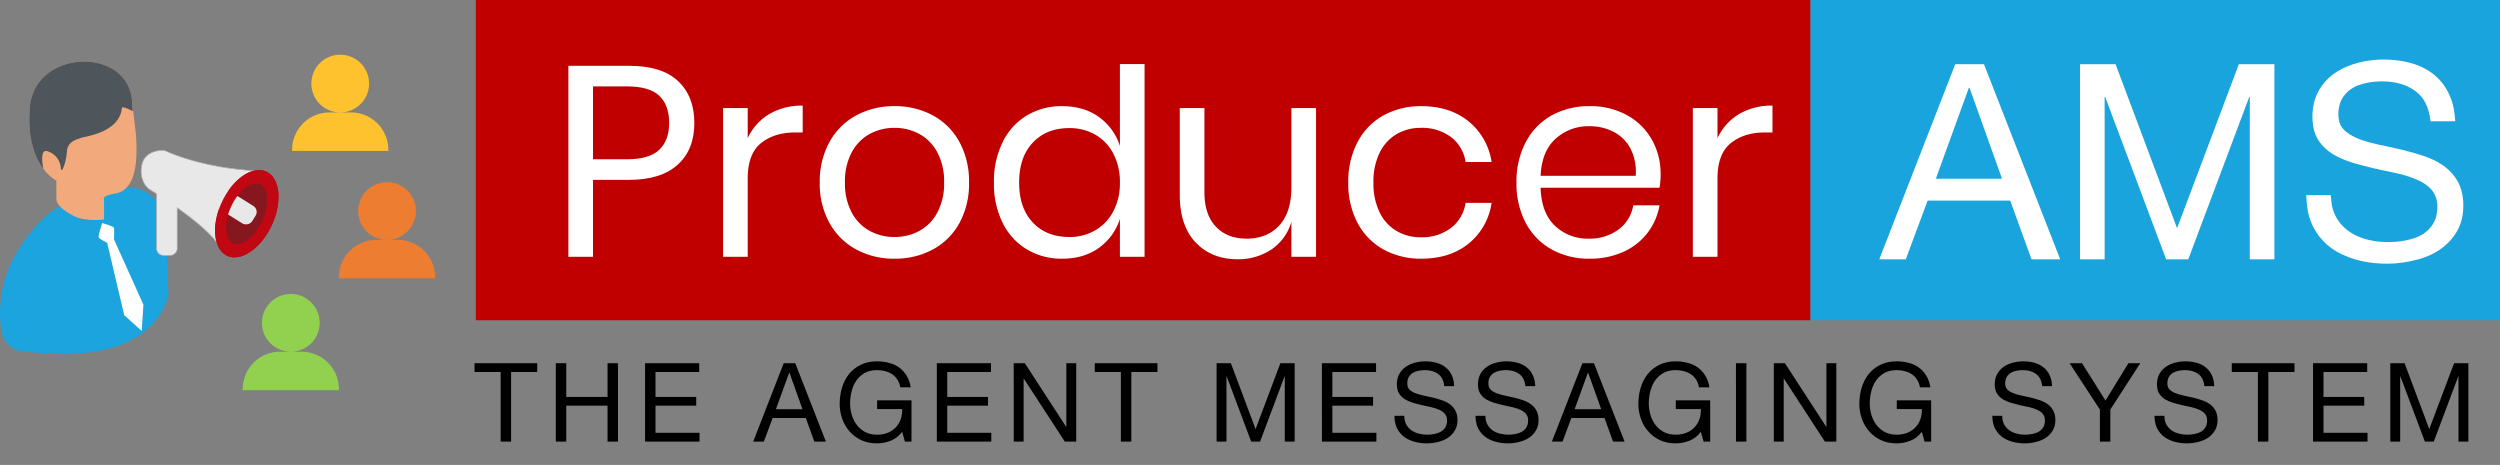 <?xml version="1.0" encoding="UTF-8" standalone="no"?>
<svg
   id="Group_2863"
   data-name="Group 2863"
   width="1069.97"
   height="199"
   viewBox="0 0 1069.97 199"
   version="1.1"
   sodipodi:docname="AMS LOGO.svg"
   inkscape:version="1.1.2 (b8e25be8, 2022-02-05)"
   xmlns:inkscape="http://www.inkscape.org/namespaces/inkscape"
   xmlns:sodipodi="http://sodipodi.sourceforge.net/DTD/sodipodi-0.dtd"
   xmlns="http://www.w3.org/2000/svg"
   xmlns:svg="http://www.w3.org/2000/svg">
  <rect x="0" y="0" width="1069.97" height="199" fill="#808080" stroke="none"/>
  <defs
     id="defs414" />
  <sodipodi:namedview
     id="namedview412"
     pagecolor="#ffffff"
     bordercolor="#666666"
     borderopacity="1.0"
     inkscape:pageshadow="2"
     inkscape:pageopacity="0.0"
     inkscape:pagecheckerboard="0"
     showgrid="false"
     inkscape:zoom="0.8448433"
     inkscape:cx="618.45788"
     inkscape:cy="-17.754772"
     inkscape:window-width="1440"
     inkscape:window-height="786"
     inkscape:window-x="0"
     inkscape:window-y="25"
     inkscape:window-maximized="0"
     inkscape:current-layer="Group_2863" />
  <g
     id="Group_273"
     data-name="Group 273"
     transform="translate(-3471.029 -2262.965)">
    <g
       id="Group_272"
       data-name="Group 272"
       transform="translate(3195.615 2717.388)">
      <rect
         id="Rectangle_174"
         data-name="Rectangle 174"
         width="295.184"
         height="137.069"
         transform="translate(1050.2 -454.422)"
         fill="#19a4dd" />
      <rect
         id="Rectangle_175"
         data-name="Rectangle 175"
         width="571.122"
         height="137.069"
         transform="scale(1,-1)"
         fill="#c00000"
         x="479.078"
         y="317.353" />
      <g
         id="Group_252"
         data-name="Group 252"
         transform="translate(518.672 -430.316)">
        <path
           id="Path_263"
           data-name="Path 263"
           d="M498.178-380.9v32.927H487.627V-429.71H513.6q14.026,0,20.985,6.55t6.957,17.913q0,11.478-7.188,17.913T513.6-380.9Zm28.347-12.869q4.231-4.057,4.232-11.478,0-7.652-4.232-11.651t-13.854-4H498.178v31.188h14.493Q522.292-389.711,526.525-393.769Z"
           transform="translate(-487.627 433.768)"
           fill="#fff" />
        <path
           id="Path_264"
           data-name="Path 264"
           d="M565.424-411.1a27.22,27.22,0,0,1,14.375-3.651v11.478h-3.245q-8.927,0-14.609,4.58t-5.68,15.129v33.508h-10.55v-63.652h10.55v12.869A23.407,23.407,0,0,1,565.424-411.1Z"
           transform="translate(-479.512 435.858)"
           fill="#fff" />
        <path
           id="Path_265"
           data-name="Path 265"
           d="M630.435-410.611A28.241,28.241,0,0,1,641.8-399.249a35.308,35.308,0,0,1,4.116,17.391,34.969,34.969,0,0,1-4.116,17.334,28.314,28.314,0,0,1-11.363,11.3,33.769,33.769,0,0,1-16.406,3.942,33.757,33.757,0,0,1-16.405-3.942,28.682,28.682,0,0,1-11.421-11.3,34.568,34.568,0,0,1-4.174-17.334,34.9,34.9,0,0,1,4.174-17.391,28.6,28.6,0,0,1,11.421-11.362,33.773,33.773,0,0,1,16.405-3.942A33.785,33.785,0,0,1,630.435-410.611Zm-26.9,7.883a19.189,19.189,0,0,0-7.768,7.826,26.375,26.375,0,0,0-2.956,13.043,26.105,26.105,0,0,0,2.956,12.928,19.161,19.161,0,0,0,7.768,7.826,22.047,22.047,0,0,0,10.492,2.551,22.046,22.046,0,0,0,10.492-2.551,19.169,19.169,0,0,0,7.769-7.826,26.114,26.114,0,0,0,2.956-12.928A26.383,26.383,0,0,0,632.29-394.9a19.2,19.2,0,0,0-7.769-7.826,22.081,22.081,0,0,0-10.492-2.55A22.082,22.082,0,0,0,603.536-402.727Z"
           transform="translate(-474.438 435.886)"
           fill="#fff" />
        <path
           id="Path_266"
           data-name="Path 266"
           d="M692.366-407.3a24.177,24.177,0,0,1,8.984,12.406v-38.376H711.9v85.8H701.35v-16.232a24.153,24.153,0,0,1-8.984,12.4q-6.435,4.64-15.711,4.639a28.848,28.848,0,0,1-15.072-3.942,27.232,27.232,0,0,1-10.375-11.3,37.564,37.564,0,0,1-3.769-17.334,37.934,37.934,0,0,1,3.769-17.391A27.175,27.175,0,0,1,661.583-408a28.858,28.858,0,0,1,15.072-3.943Q685.931-411.938,692.366-407.3Zm-28.29,10.956q-5.857,6.2-5.855,17.1t5.855,17.1q5.854,6.2,15.595,6.2a21.646,21.646,0,0,0,11.187-2.9,20.157,20.157,0,0,0,7.71-8.174,25.826,25.826,0,0,0,2.782-12.231,26.182,26.182,0,0,0-2.782-12.29,19.717,19.717,0,0,0-7.71-8.174,22.014,22.014,0,0,0-11.187-2.84Q669.932-402.547,664.076-396.345Z"
           transform="translate(-465.3 433.271)"
           fill="#fff" />
        <path
           id="Path_267"
           data-name="Path 267"
           d="M775.542-413.841v63.651h-10.55v-14.956a21.411,21.411,0,0,1-8.637,11.884,25.5,25.5,0,0,1-14.434,4.116q-11.016,0-17.855-7.131t-6.841-20.463v-37.1h10.549v36.057q0,9.509,4.871,14.667t13.218,5.159q8.693,0,13.912-5.624t5.218-16.4v-33.855Z"
           transform="translate(-455.55 435.986)"
           fill="#fff" />
        <path
           id="Path_268"
           data-name="Path 268"
           d="M831.975-408.06a27.5,27.5,0,0,1,9.855,17.391H830.7a16.283,16.283,0,0,0-6.319-10.725,20.7,20.7,0,0,0-12.811-3.884,20.526,20.526,0,0,0-10.146,2.55,18.56,18.56,0,0,0-7.362,7.826,27.721,27.721,0,0,0-2.782,13.043,27.707,27.707,0,0,0,2.782,13.044,18.527,18.527,0,0,0,7.362,7.825,20.488,20.488,0,0,0,10.146,2.552,20.485,20.485,0,0,0,12.811-3.942,16.493,16.493,0,0,0,6.319-10.783h11.131a27.338,27.338,0,0,1-9.855,17.449q-8,6.435-20.172,6.434a32.764,32.764,0,0,1-16.232-3.942,27.84,27.84,0,0,1-11.072-11.3,35.765,35.765,0,0,1-4-17.334,36.113,36.113,0,0,1,4-17.391,27.774,27.774,0,0,1,11.072-11.362,32.779,32.779,0,0,1,16.232-3.942Q823.975-414.553,831.975-408.06Z"
           transform="translate(-446.711 435.886)"
           fill="#fff" />
        <path
           id="Path_269"
           data-name="Path 269"
           d="M904.886-379.655h-50.9q.347,10.9,6.2,16.348a20.23,20.23,0,0,0,14.318,5.449,20.688,20.688,0,0,0,12.813-3.884,16.063,16.063,0,0,0,6.318-10.376h11.245a26.74,26.74,0,0,1-5.159,11.826,26.788,26.788,0,0,1-10.376,8.116,34.365,34.365,0,0,1-14.376,2.9,32.761,32.761,0,0,1-16.232-3.942,27.842,27.842,0,0,1-11.073-11.3,35.766,35.766,0,0,1-4-17.334,36.114,36.114,0,0,1,4-17.391,27.776,27.776,0,0,1,11.073-11.362,32.776,32.776,0,0,1,16.232-3.942,32.047,32.047,0,0,1,16.172,3.942A27.153,27.153,0,0,1,901.7-400.06a29.7,29.7,0,0,1,3.652,14.609A31.51,31.51,0,0,1,904.886-379.655Zm-12.52-16.927a16.975,16.975,0,0,0-7.306-7.072,22.241,22.241,0,0,0-10.085-2.32,20.883,20.883,0,0,0-14.61,5.391q-5.914,5.392-6.375,15.826h40.694A21.666,21.666,0,0,0,892.365-396.582Z"
           transform="translate(-437.885 435.886)"
           fill="#fff" />
        <path
           id="Path_270"
           data-name="Path 270"
           d="M929.6-411.1a27.224,27.224,0,0,1,14.376-3.651v11.478h-3.247q-8.929,0-14.607,4.58t-5.682,15.129v33.508h-10.55v-63.652h10.55v12.869A23.4,23.4,0,0,1,929.6-411.1Z"
           transform="translate(-428.633 435.858)"
           fill="#fff" />
      </g>
      <rect
         id="Rectangle_176"
         data-name="Rectangle 176"
         width="44.167"
         height="12.184"
         transform="translate(745.6 -439.193)"
         fill="#c00000" />
    </g>
  </g>
  <path
     id="AMS"
     style="stroke-width:1.1;stroke-miterlimit:4;stroke-dasharray:none;fill:#ffffff"
     d="m 1018.637,25.494 c -6.354,0.27 -12.808,1.713 -18.272,5.07 -5.111,3.11 -9.021,8.289 -10.186,14.199 -0.718,3.72 -0.682,7.626 0.283,11.299 1.326,4.709 5.02,8.416 9.272,10.647 5.003,2.692 10.597,3.925 16.062,5.301 5.731,1.387 11.65,2.134 17.171,4.288 3.276,1.307 6.622,3.041 8.583,6.099 2.006,3.139 1.9,7.142 1.018,10.634 -1.28,4.388 -5.146,7.643 -9.433,8.942 -4.8,1.563 -9.947,1.913 -14.955,1.448 -5.651,-0.57 -11.472,-2.463 -15.489,-6.652 -2.611,-2.647 -4.353,-6.127 -4.811,-9.824 -0.157,-1.141 -0.216,-2.293 -0.328,-3.439 -3.504,0 -7.008,0 -10.512,0 0.154,3.806 0.546,7.659 1.933,11.238 2.355,6.23 7.319,11.366 13.365,14.118 7.008,3.352 14.947,4.341 22.643,3.888 4.434,-0.367 8.856,-1.215 13.043,-2.735 5.035,-1.845 9.614,-5.109 12.629,-9.584 2.287,-3.282 3.494,-7.246 3.583,-11.234 0.249,-4.6 -0.675,-9.397 -3.392,-13.197 -3.186,-4.673 -8.367,-7.518 -13.622,-9.27 -6.462,-2.2 -13.161,-3.561 -19.828,-4.969 -4.061,-0.948 -8.191,-2.041 -11.768,-4.256 -2.026,-1.277 -3.898,-3.085 -4.449,-5.5 -0.645,-2.582 -0.444,-5.356 0.356,-7.879 1.292,-3.847 4.697,-6.674 8.498,-7.876 4.297,-1.396 8.916,-1.671 13.391,-1.187 5.059,0.612 10.22,2.751 13.356,6.92 2.173,2.86 3.001,6.447 3.515,9.933 3.512,10e-7 7.024,0 10.535,0 -0.245,-3.307 -0.655,-6.642 -1.872,-9.752 -1.733,-4.741 -4.962,-8.94 -9.226,-11.67 -5.115,-3.389 -11.307,-4.661 -17.352,-4.959 -1.247,-0.061 -2.495,-0.065 -3.743,-0.039 z M 836.328,28.736 C 825.651,56.157 814.977,83.579 804.299,111 c 3.783,0 7.565,0 11.348,0 3.12,-8.385 6.241,-16.769 9.361,-25.154 11.778,0 23.556,0 35.334,0 3.042,8.385 6.083,16.77 9.125,25.154 4.095,0 8.19,0 12.285,0 -10.882,-27.845 -21.761,-55.692 -32.645,-83.537 -4.094,0 -8.189,0 -12.283,0 -0.165,0.424 -0.331,0.849 -0.496,1.273 z m 53.898,0.727 c 0,27.179 0,54.358 0,81.537 3.51,0 7.021,0 10.531,0 0,-23.166 0,-46.332 0,-69.498 0.55,0.087 0.489,1.056 0.793,1.498 8.511,22.667 17.02,45.334 25.533,68 3.158,0 6.315,0 9.473,0 8.701,-23.165 17.397,-46.332 26.096,-69.498 0.521,0.09 0.094,1.128 0.232,1.6 0,22.633 0,45.265 0,67.898 3.51,0 7.02,0 10.529,0 0,-27.846 0,-55.691 0,-83.537 -5.07,0 -10.141,0 -15.211,0 -8.811,23.401 -17.628,46.799 -26.441,70.199 -8.775,-23.4 -17.549,-46.799 -26.324,-70.199 -5.07,0 -10.141,0 -15.211,0 0,0.667 0,1.333 0,2 z m -47.475,8.07 c 0.454,0.199 0.428,1.061 0.7,1.511 4.459,12.48 8.918,24.96 13.378,37.441 -9.438,0 -18.876,0 -28.314,0 4.719,-12.986 9.438,-25.971 14.156,-38.957 z" />
  <g
     id="Group_2860"
     data-name="Group 2860">
    <g
       id="Group_2848"
       data-name="Group 2848"
       transform="translate(103.871 125.815)">
      <path
         id="Union_2"
         data-name="Union 2"
         d="M0,41.182V40.71a16,16,0,0,1,16-16h9.183a16,16,0,0,1,16,16v.472ZM8.237,12.354A12.355,12.355,0,1,1,20.592,24.71,12.355,12.355,0,0,1,8.237,12.354Z"
         transform="translate(0 0)"
         fill="#92d050" />
    </g>
    <g
       id="Group_2849"
       data-name="Group 2849"
       transform="translate(145.056 77.952)">
      <path
         id="Union_2-2"
         data-name="Union 2"
         d="M0,41.182V40.71a16,16,0,0,1,16-16h9.183a16,16,0,0,1,16,16v.472ZM8.237,12.354A12.355,12.355,0,1,1,20.592,24.71,12.355,12.355,0,0,1,8.237,12.354Z"
         transform="translate(0 0)"
         fill="#ed7d31" />
    </g>
    <g
       id="Group_2850"
       data-name="Group 2850"
       transform="translate(125.02 23.41)">
      <path
         id="Union_2-3"
         data-name="Union 2"
         d="M0,41.182V40.71a16,16,0,0,1,16-16h9.183a16,16,0,0,1,16,16v.472ZM8.237,12.354A12.355,12.355,0,1,1,20.592,24.71,12.355,12.355,0,0,1,8.237,12.354Z"
         transform="translate(0 0)"
         fill="#fdc22d" />
    </g>
    <g
       id="Group_2851"
       data-name="Group 2851"
       transform="translate(0 26.345)">
      <path
         id="Path_2177"
         data-name="Path 2177"
         d="M1213.121,2567.134c-7.087,5.734-17.21,18.2-20.136,31.568s0,21.565,0,21.565,2.309,5.958,8.537,6.3,50.612,7.842,61.676-21.915c1.006-2.7.374-5.381.361-7.493a192.963,192.963,0,0,0-1.415-20.611c-.986-6.668-.814-13.064-6.13-16.95-3.417-2.5-7.467-3.707-10.861-3.137S1220.209,2561.4,1213.121,2567.134Z"
         transform="translate(-1191.685 -2502.52)"
         fill="#1ba4dd" />
      <path
         id="Path_2178"
         data-name="Path 2178"
         d="M1223.471,2567.583s-1.622,5.121-1.556,5.957,3.678,2.428,3.678,2.428l7.318,31.038,7.48,6.746.749-11.228-12.583-27.906s.133-4.162,0-4.931S1223.471,2567.583,1223.471,2567.583Z"
         transform="translate(-1179.748 -2498.461)"
         fill="#fff" />
      <path
         id="Path_2179"
         data-name="Path 2179"
         d="M1232.126,2575.126v8.563s-7.734,1.048-12.836-1.476-7.456-5.151-7.543-7.086,0-8.1,0-8.1-13.4-6.225-11.407-31.258,41.7-26.348,43.767-3.083c.7,7.865,2.227,15.627,1.883,21.85.052,12.922-4.506,17.283-8.8,17.956C1230.7,2573.506,1232.126,2575.126,1232.126,2575.126Z"
         transform="translate(-1187.598 -2516.077)"
         fill="#f2aa7d" />
      <path
         id="Intersection_1"
         data-name="Intersection 1"
         d="M13.479,45.617a8.074,8.074,0,0,0-5.456-7.159c-3.93-1.624-2.055,7.159-2.055,7.159s-.03.042-.089.118C2.52,41.2-.872,33.172.2,19.69c2-25.034,41.7-26.345,43.768-3.082q.211,2.375.358,4.641c-2.888-1.459-4.476-1.977-4.7-1.382-.976,10.617-15.918,12.172-17.3,12.754s-5.905,1.229-6.214,5.837c-.25,3.716-1.6,7.96-2.284,7.959C13.667,46.417,13.542,46.172,13.479,45.617Z"
         transform="translate(12.538 0)"
         fill="#4f565b" />
    </g>
    <g
       id="Group_2852"
       data-name="Group 2852"
       transform="translate(60.418 64.358)">
      <path
         id="Union_1"
         data-name="Union 1"
         d="M9.582,44.933a3,3,0,0,1-3-3V18.568C4.512,17.237,3.21,16.448,3.21,16.448S-1.38,12.911.417,5.707C1.946-.006,8.852-.2,10.019.077,28.643,8.4,50.574,8.814,50.574,8.814S38.942,49.952,33.045,40.459c-3.023-4.865-10.784-11.051-17.634-15.926v17.4a3,3,0,0,1-3,3Z"
         transform="translate(0 0)"
         fill="#e8e8e8"
         stroke="#b1b1b1"
         stroke-width="0.3" />
      <ellipse
         id="Ellipse_12"
         data-name="Ellipse 12"
         cx="11.772"
         cy="19.866"
         rx="11.772"
         ry="19.866"
         transform="translate(42.927 4.132) rotate(25)"
         fill="#c00712" />
      <ellipse
         id="Ellipse_13"
         data-name="Ellipse 13"
         cx="7.358"
         cy="13.98"
         rx="7.358"
         ry="13.98"
         transform="translate(44.44 11.331) rotate(25)"
         fill="#86171e" />
      <rect
         id="Rectangle_1684"
         data-name="Rectangle 1684"
         width="8.829"
         height="18.803"
         rx="3"
         transform="matrix(0.53, -0.848, 0.848, 0.53, 29.95, 22.911)"
         fill="#e8e8e8" />
      <path
         id="Exclusion_1"
         data-name="Exclusion 1"
         d="M8.326,37.368a7.4,7.4,0,0,1-3.151-.68c-5.883-2.743-6.9-13.052-2.274-22.98C6.664,5.637,13.208,0,18.814,0a7.4,7.4,0,0,1,3.152.68c2.85,1.328,4.656,4.45,5.085,8.791A27.975,27.975,0,0,1,24.241,23.66C20.475,31.731,13.931,37.368,8.326,37.368ZM17.712,5.635c-3.636,0-8.081,4.087-10.811,9.94-3.257,6.985-2.915,14.064.762,15.779a4.141,4.141,0,0,0,1.764.379c3.636,0,8.082-4.087,10.813-9.939a21.684,21.684,0,0,0,2.224-9.87c-.144-2.98-1.2-5.079-2.986-5.909A4.14,4.14,0,0,0,17.712,5.635Z"
         transform="translate(31.63 8.426)"
         fill="#c00712" />
    </g>
  </g>
  <path
     id="THE_AGENT_MESSAGING_SYSTEM"
     sodipodi:type="inkscape:offset"
     inkscape:radius="0"
     inkscape:original="M 172.34766 -34.357422 C 169.68432 -34.357422 167.35104 -33.856182 165.3457 -32.853516 C 163.3717 -31.882182 161.71061 -30.564964 160.36328 -28.904297 C 159.04728 -27.24363 158.0448 -25.300839 157.35547 -23.076172 C 156.69747 -20.882839 156.36914 -18.565094 156.36914 -16.121094 C 156.36914 -13.92776 156.72855 -11.812057 157.44922 -9.7753906 C 158.16989 -7.738724 159.21899 -5.9377604 160.59766 -4.3710938 C 161.97632 -2.8044271 163.65295 -1.5513281 165.62695 -0.61132812 C 167.60095 0.29733854 169.84099 0.75195312 172.34766 0.75195312 C 174.32166 0.75195313 176.27999 0.37504688 178.22266 -0.37695312 C 180.16532 -1.1602865 181.79533 -2.4289271 183.11133 -4.1835938 L 184.28711 0 L 187.10547 0 L 187.10547 -17.671875 L 172.39453 -17.671875 L 172.39453 -13.912109 L 183.11133 -13.912109 C 183.17399 -12.376776 182.97 -10.935224 182.5 -9.5878906 C 182.03 -8.2718906 181.32477 -7.1120417 180.38477 -6.109375 C 179.4761 -5.1380417 178.34929 -4.3706406 177.00195 -3.8066406 C 175.65462 -3.2426406 174.10232 -2.9609375 172.34766 -2.9609375 C 170.46766 -2.9609375 168.80852 -3.3223021 167.36719 -4.0429688 C 165.95719 -4.7949687 164.76626 -5.7819062 163.79492 -7.0039062 C 162.82359 -8.2572396 162.08727 -9.6812969 161.58594 -11.279297 C 161.0846 -12.90863 160.83398 -14.600802 160.83398 -16.355469 C 160.83398 -18.141469 161.05352 -19.880266 161.49219 -21.572266 C 161.93085 -23.295599 162.60305 -24.816812 163.51172 -26.132812 C 164.45172 -27.480146 165.64265 -28.560333 167.08398 -29.375 C 168.55665 -30.189667 170.31099 -30.597656 172.34766 -30.597656 C 173.60099 -30.597656 174.77638 -30.440286 175.87305 -30.126953 C 177.00105 -29.844953 178.00353 -29.40588 178.88086 -28.810547 C 179.75819 -28.215214 180.49451 -27.447812 181.08984 -26.507812 C 181.68518 -25.599146 182.09317 -24.503417 182.3125 -23.21875 L 186.77734 -23.21875 C 186.46401 -25.19275 185.86952 -26.867427 184.99219 -28.246094 C 184.14619 -29.656094 183.07959 -30.815943 181.79492 -31.724609 C 180.54159 -32.633276 179.10004 -33.291885 177.4707 -33.699219 C 175.8727 -34.137885 174.16499 -34.357422 172.34766 -34.357422 z M 407.00586 -34.357422 C 405.47053 -34.357422 403.96681 -34.153427 402.49414 -33.746094 C 401.05281 -33.370094 399.75308 -32.775604 398.59375 -31.960938 C 397.46575 -31.177604 396.55652 -30.15763 395.86719 -28.904297 C 395.17785 -27.682297 394.83398 -26.225203 394.83398 -24.533203 C 394.83398 -22.99787 395.13123 -21.713687 395.72656 -20.679688 C 396.35323 -19.677021 397.16726 -18.847453 398.16992 -18.189453 C 399.20392 -17.562786 400.36377 -17.046005 401.64844 -16.638672 C 402.9331 -16.262672 404.23283 -15.916849 405.54883 -15.603516 C 406.89616 -15.321516 408.21338 -15.039813 409.49805 -14.757812 C 410.78271 -14.475812 411.92702 -14.100859 412.92969 -13.630859 C 413.96369 -13.192193 414.77771 -12.611292 415.37305 -11.890625 C 415.99971 -11.169958 416.3125 -10.229646 416.3125 -9.0703125 C 416.3125 -7.8483125 416.06188 -6.8458333 415.56055 -6.0625 C 415.05921 -5.2791667 414.4006 -4.6535938 413.58594 -4.1835938 C 412.77127 -3.7449271 411.84845 -3.4301875 410.81445 -3.2421875 C 409.81179 -3.0541875 408.80931 -2.9609375 407.80664 -2.9609375 C 406.55331 -2.9609375 405.33129 -3.1183073 404.14062 -3.4316406 C 402.94996 -3.744974 401.8989 -4.2306719 400.99023 -4.8886719 C 400.1129 -5.5466719 399.39212 -6.3762396 398.82812 -7.3789062 C 398.29546 -8.4129062 398.0293 -9.6349219 398.0293 -11.044922 L 393.79883 -11.044922 C 393.79883 -9.0082552 394.16019 -7.238375 394.88086 -5.734375 C 395.63286 -4.2617083 396.63534 -3.0396927 397.88867 -2.0683594 C 399.17334 -1.1283594 400.64597 -0.423125 402.30664 0.046875 C 403.99864 0.516875 405.78406 0.75195312 407.66406 0.75195312 C 409.1994 0.75195313 410.73615 0.5635 412.27148 0.1875 C 413.83815 -0.15716667 415.24667 -0.72057292 416.5 -1.5039062 C 417.75333 -2.3185729 418.77331 -3.3521354 419.55664 -4.6054688 C 420.37131 -5.8901354 420.77734 -7.4268906 420.77734 -9.2128906 C 420.77734 -10.873557 420.46456 -12.25099 419.83789 -13.347656 C 419.24256 -14.444323 418.42853 -15.353552 417.39453 -16.074219 C 416.39186 -16.794885 415.24756 -17.358292 413.96289 -17.765625 C 412.67822 -18.204292 411.36296 -18.581198 410.01562 -18.894531 C 408.69962 -19.207865 407.39795 -19.489568 406.11328 -19.740234 C 404.82861 -20.022234 403.67072 -20.366104 402.63672 -20.773438 C 401.63405 -21.180771 400.81807 -21.697552 400.19141 -22.324219 C 399.59607 -22.982219 399.29883 -23.829281 399.29883 -24.863281 C 399.29883 -25.959948 399.50282 -26.869177 399.91016 -27.589844 C 400.34882 -28.341844 400.91223 -28.936333 401.60156 -29.375 C 402.32223 -29.813667 403.13626 -30.126453 404.04492 -30.314453 C 404.95359 -30.502453 405.87836 -30.597656 406.81836 -30.597656 C 409.13703 -30.597656 411.03319 -30.047839 412.50586 -28.951172 C 414.00986 -27.885839 414.88801 -26.147042 415.13867 -23.734375 L 419.36719 -23.734375 C 419.30452 -25.583042 418.94511 -27.166422 418.28711 -28.482422 C 417.66044 -29.829755 416.7823 -30.941026 415.6543 -31.818359 C 414.55763 -32.695693 413.27345 -33.33876 411.80078 -33.746094 C 410.32811 -34.153427 408.72919 -34.357422 407.00586 -34.357422 z M 441.71289 -34.357422 C 440.17756 -34.357422 438.67384 -34.153427 437.20117 -33.746094 C 435.75984 -33.370094 434.46011 -32.775604 433.30078 -31.960938 C 432.17278 -31.177604 431.26355 -30.15763 430.57422 -28.904297 C 429.88489 -27.682297 429.54102 -26.225203 429.54102 -24.533203 C 429.54102 -22.99787 429.83826 -21.713687 430.43359 -20.679688 C 431.06026 -19.677021 431.87429 -18.847453 432.87695 -18.189453 C 433.91095 -17.562786 435.0708 -17.046005 436.35547 -16.638672 C 437.64014 -16.262672 438.93986 -15.916849 440.25586 -15.603516 C 441.60319 -15.321516 442.92041 -15.039813 444.20508 -14.757812 C 445.48974 -14.475812 446.6321 -14.100859 447.63477 -13.630859 C 448.66877 -13.192193 449.48474 -12.611292 450.08008 -11.890625 C 450.70674 -11.169958 451.01953 -10.229646 451.01953 -9.0703125 C 451.01953 -7.8483125 450.76891 -6.8458333 450.26758 -6.0625 C 449.76624 -5.2791667 449.10764 -4.6535938 448.29297 -4.1835938 C 447.4783 -3.7449271 446.55353 -3.4301875 445.51953 -3.2421875 C 444.51686 -3.0541875 443.51439 -2.9609375 442.51172 -2.9609375 C 441.25839 -2.9609375 440.03637 -3.1183073 438.8457 -3.4316406 C 437.65504 -3.744974 436.60593 -4.2306719 435.69727 -4.8886719 C 434.81993 -5.5466719 434.09916 -6.3762396 433.53516 -7.3789062 C 433.00249 -8.4129062 432.73633 -9.6349219 432.73633 -11.044922 L 428.50586 -11.044922 C 428.50586 -9.0082552 428.86722 -7.238375 429.58789 -5.734375 C 430.33989 -4.2617083 431.34237 -3.0396927 432.5957 -2.0683594 C 433.88037 -1.1283594 435.35301 -0.423125 437.01367 0.046875 C 438.70567 0.516875 440.49109 0.75195312 442.37109 0.75195312 C 443.90643 0.75195313 445.44123 0.5635 446.97656 0.1875 C 448.54323 -0.15716667 449.9537 -0.72057292 451.20703 -1.5039062 C 452.46036 -2.3185729 453.47839 -3.3521354 454.26172 -4.6054688 C 455.07639 -5.8901354 455.48438 -7.4268906 455.48438 -9.2128906 C 455.48438 -10.873557 455.17159 -12.25099 454.54492 -13.347656 C 453.94959 -14.444323 453.13361 -15.353552 452.09961 -16.074219 C 451.09694 -16.794885 449.95459 -17.358292 448.66992 -17.765625 C 447.38526 -18.204292 446.06804 -18.581198 444.7207 -18.894531 C 443.4047 -19.207865 442.10498 -19.489568 440.82031 -19.740234 C 439.53565 -20.022234 438.3758 -20.366104 437.3418 -20.773438 C 436.33913 -21.180771 435.5251 -21.697552 434.89844 -22.324219 C 434.3031 -22.982219 434.00586 -23.829281 434.00586 -24.863281 C 434.00586 -25.959948 434.20985 -26.869177 434.61719 -27.589844 C 435.05585 -28.341844 435.61926 -28.936333 436.30859 -29.375 C 437.02926 -29.813667 437.84329 -30.126453 438.75195 -30.314453 C 439.66062 -30.502453 440.58539 -30.597656 441.52539 -30.597656 C 443.84406 -30.597656 445.74022 -30.047839 447.21289 -28.951172 C 448.71689 -27.885839 449.59308 -26.147042 449.84375 -23.734375 L 454.07422 -23.734375 C 454.01155 -25.583042 453.65214 -27.166422 452.99414 -28.482422 C 452.36747 -29.829755 451.48933 -30.941026 450.36133 -31.818359 C 449.26466 -32.695693 447.98048 -33.33876 446.50781 -33.746094 C 445.03515 -34.153427 443.43622 -34.357422 441.71289 -34.357422 z M 514.18164 -34.357422 C 511.51831 -34.357422 509.18307 -33.856182 507.17773 -32.853516 C 505.20373 -31.882182 503.5446 -30.564964 502.19727 -28.904297 C 500.88127 -27.24363 499.87879 -25.300839 499.18945 -23.076172 C 498.53145 -20.882839 498.20117 -18.565094 498.20117 -16.121094 C 498.20117 -13.92776 498.56254 -11.812057 499.2832 -9.7753906 C 500.00387 -7.738724 501.05297 -5.9377604 502.43164 -4.3710938 C 503.81031 -2.8044271 505.48694 -1.5513281 507.46094 -0.61132812 C 509.43494 0.29733854 511.67497 0.75195312 514.18164 0.75195312 C 516.15564 0.75195313 518.11397 0.37504688 520.05664 -0.37695312 C 521.99931 -1.1602865 523.62931 -2.4289271 524.94531 -4.1835938 L 526.11914 0 L 528.93945 0 L 528.93945 -17.671875 L 514.22852 -17.671875 L 514.22852 -13.912109 L 524.94531 -13.912109 C 525.00798 -12.376776 524.80398 -10.935224 524.33398 -9.5878906 C 523.86398 -8.2718906 523.15875 -7.1120417 522.21875 -6.109375 C 521.31008 -5.1380417 520.18132 -4.3706406 518.83398 -3.8066406 C 517.48665 -3.2426406 515.93631 -2.9609375 514.18164 -2.9609375 C 512.30164 -2.9609375 510.64055 -3.3223021 509.19922 -4.0429688 C 507.78922 -4.7949687 506.59829 -5.7819062 505.62695 -7.0039062 C 504.65562 -8.2572396 503.9193 -9.6812969 503.41797 -11.279297 C 502.91664 -12.90863 502.66602 -14.600802 502.66602 -16.355469 C 502.66602 -18.141469 502.88555 -19.880266 503.32422 -21.572266 C 503.76289 -23.295599 504.43704 -24.816812 505.3457 -26.132812 C 506.2857 -27.480146 507.47664 -28.560333 508.91797 -29.375 C 510.39064 -30.189667 512.14497 -30.597656 514.18164 -30.597656 C 515.43497 -30.597656 516.61036 -30.440286 517.70703 -30.126953 C 518.83503 -29.844953 519.83751 -29.40588 520.71484 -28.810547 C 521.59218 -28.215214 522.32849 -27.447812 522.92383 -26.507812 C 523.51916 -25.599146 523.9252 -24.503417 524.14453 -23.21875 L 528.61133 -23.21875 C 528.29799 -25.19275 527.70155 -26.867427 526.82422 -28.246094 C 525.97822 -29.656094 524.91357 -30.815943 523.62891 -31.724609 C 522.37557 -32.633276 520.93402 -33.291885 519.30469 -33.699219 C 517.70669 -34.137885 515.99897 -34.357422 514.18164 -34.357422 z M 608.75391 -34.357422 C 606.09057 -34.357422 603.75729 -33.856182 601.75195 -32.853516 C 599.77795 -31.882182 598.11686 -30.564964 596.76953 -28.904297 C 595.45353 -27.24363 594.45105 -25.300839 593.76172 -23.076172 C 593.10372 -20.882839 592.77344 -18.565094 592.77344 -16.121094 C 592.77344 -13.92776 593.1348 -11.812057 593.85547 -9.7753906 C 594.57614 -7.738724 595.62524 -5.9377604 597.00391 -4.3710938 C 598.38257 -2.8044271 600.0592 -1.5513281 602.0332 -0.61132812 C 604.0072 0.29733854 606.24724 0.75195312 608.75391 0.75195312 C 610.72791 0.75195313 612.68624 0.37504688 614.62891 -0.37695312 C 616.57157 -1.1602865 618.20158 -2.4289271 619.51758 -4.1835938 L 620.69141 0 L 623.51172 0 L 623.51172 -17.671875 L 608.80078 -17.671875 L 608.80078 -13.912109 L 619.51758 -13.912109 C 619.58024 -12.376776 619.37625 -10.935224 618.90625 -9.5878906 C 618.43625 -8.2718906 617.73102 -7.1120417 616.79102 -6.109375 C 615.88235 -5.1380417 614.75554 -4.3706406 613.4082 -3.8066406 C 612.06087 -3.2426406 610.50857 -2.9609375 608.75391 -2.9609375 C 606.87391 -2.9609375 605.21282 -3.3223021 603.77148 -4.0429688 C 602.36148 -4.7949687 601.17251 -5.7819062 600.20117 -7.0039062 C 599.22984 -8.2572396 598.49352 -9.6812969 597.99219 -11.279297 C 597.49085 -12.90863 597.24023 -14.600802 597.24023 -16.355469 C 597.24023 -18.141469 597.45782 -19.880266 597.89648 -21.572266 C 598.33515 -23.295599 599.0093 -24.816812 599.91797 -26.132812 C 600.85797 -27.480146 602.0489 -28.560333 603.49023 -29.375 C 604.9629 -30.189667 606.71724 -30.597656 608.75391 -30.597656 C 610.00724 -30.597656 611.18263 -30.440286 612.2793 -30.126953 C 613.4073 -29.844953 614.40978 -29.40588 615.28711 -28.810547 C 616.16444 -28.215214 616.90076 -27.447812 617.49609 -26.507812 C 618.09143 -25.599146 618.49942 -24.503417 618.71875 -23.21875 L 623.18359 -23.21875 C 622.87026 -25.19275 622.27382 -26.867427 621.39648 -28.246094 C 620.55048 -29.656094 619.48584 -30.815943 618.20117 -31.724609 C 616.94784 -32.633276 615.50629 -33.291885 613.87695 -33.699219 C 612.27895 -34.137885 610.57124 -34.357422 608.75391 -34.357422 z M 662.9043 -34.357422 C 661.36896 -34.357422 659.86329 -34.153427 658.39062 -33.746094 C 656.94929 -33.370094 655.64957 -32.775604 654.49023 -31.960938 C 653.36223 -31.177604 652.45301 -30.15763 651.76367 -28.904297 C 651.07434 -27.682297 650.73047 -26.225203 650.73047 -24.533203 C 650.73047 -22.99787 651.02771 -21.713687 651.62305 -20.679688 C 652.24971 -19.677021 653.06569 -18.847453 654.06836 -18.189453 C 655.10236 -17.562786 656.26026 -17.046005 657.54492 -16.638672 C 658.82959 -16.262672 660.13127 -15.916849 661.44727 -15.603516 C 662.7946 -15.321516 664.10986 -15.039813 665.39453 -14.757812 C 666.6792 -14.475812 667.82351 -14.100859 668.82617 -13.630859 C 669.86017 -13.192193 670.6742 -12.611292 671.26953 -11.890625 C 671.8962 -11.169958 672.20898 -10.229646 672.20898 -9.0703125 C 672.20898 -7.8483125 671.95836 -6.8458333 671.45703 -6.0625 C 670.9557 -5.2791667 670.29709 -4.6535938 669.48242 -4.1835938 C 668.66776 -3.7449271 667.74494 -3.4301875 666.71094 -3.2421875 C 665.70827 -3.0541875 664.70579 -2.9609375 663.70312 -2.9609375 C 662.44979 -2.9609375 661.22778 -3.1183073 660.03711 -3.4316406 C 658.84644 -3.744974 657.79539 -4.2306719 656.88672 -4.8886719 C 656.00939 -5.5466719 655.28861 -6.3762396 654.72461 -7.3789062 C 654.19194 -8.4129062 653.92578 -9.6349219 653.92578 -11.044922 L 649.69727 -11.044922 C 649.69727 -9.0082552 650.05668 -7.238375 650.77734 -5.734375 C 651.52934 -4.2617083 652.53182 -3.0396927 653.78516 -2.0683594 C 655.06982 -1.1283594 656.54246 -0.423125 658.20312 0.046875 C 659.89513 0.516875 661.68055 0.75195312 663.56055 0.75195312 C 665.09588 0.75195313 666.63264 0.5635 668.16797 0.1875 C 669.73464 -0.15716667 671.14315 -0.72057292 672.39648 -1.5039062 C 673.64982 -2.3185729 674.66979 -3.3521354 675.45312 -4.6054688 C 676.26779 -5.8901354 676.67383 -7.4268906 676.67383 -9.2128906 C 676.67383 -10.873557 676.36104 -12.25099 675.73438 -13.347656 C 675.13904 -14.444323 674.32502 -15.353552 673.29102 -16.074219 C 672.28835 -16.794885 671.14404 -17.358292 669.85938 -17.765625 C 668.57471 -18.204292 667.25944 -18.581198 665.91211 -18.894531 C 664.59611 -19.207865 663.29443 -19.489568 662.00977 -19.740234 C 660.7251 -20.022234 659.5672 -20.366104 658.5332 -20.773438 C 657.53054 -21.180771 656.71456 -21.697552 656.08789 -22.324219 C 655.49256 -22.982219 655.19531 -23.829281 655.19531 -24.863281 C 655.19531 -25.959948 655.39931 -26.869177 655.80664 -27.589844 C 656.24531 -28.341844 656.80871 -28.936333 657.49805 -29.375 C 658.21871 -29.813667 659.03469 -30.126453 659.94336 -30.314453 C 660.85203 -30.502453 661.77484 -30.597656 662.71484 -30.597656 C 665.03351 -30.597656 666.92968 -30.047839 668.40234 -28.951172 C 669.90634 -27.885839 670.78449 -26.147042 671.03516 -23.734375 L 675.26367 -23.734375 C 675.20101 -25.583042 674.84159 -27.166422 674.18359 -28.482422 C 673.55693 -29.829755 672.67878 -30.941026 671.55078 -31.818359 C 670.45411 -32.695693 669.16993 -33.33876 667.69727 -33.746094 C 666.2246 -34.153427 664.62763 -34.357422 662.9043 -34.357422 z M 732.31641 -34.357422 C 730.78107 -34.357422 729.27735 -34.153427 727.80469 -33.746094 C 726.36335 -33.370094 725.06363 -32.775604 723.9043 -31.960938 C 722.7763 -31.177604 721.86707 -30.15763 721.17773 -28.904297 C 720.4884 -27.682297 720.14258 -26.225203 720.14258 -24.533203 C 720.14258 -22.99787 720.44178 -21.713687 721.03711 -20.679688 C 721.66378 -19.677021 722.4778 -18.847453 723.48047 -18.189453 C 724.51447 -17.562786 725.67432 -17.046005 726.95898 -16.638672 C 728.24365 -16.262672 729.54338 -15.916849 730.85938 -15.603516 C 732.20671 -15.321516 733.52197 -15.039813 734.80664 -14.757812 C 736.09131 -14.475812 737.23561 -14.100859 738.23828 -13.630859 C 739.27228 -13.192193 740.08631 -12.611292 740.68164 -11.890625 C 741.30831 -11.169958 741.62305 -10.229646 741.62305 -9.0703125 C 741.62305 -7.8483125 741.37243 -6.8458333 740.87109 -6.0625 C 740.36976 -5.2791667 739.71115 -4.6535938 738.89648 -4.1835938 C 738.08182 -3.7449271 737.15705 -3.4301875 736.12305 -3.2421875 C 735.12038 -3.0541875 734.1179 -2.9609375 733.11523 -2.9609375 C 731.8619 -2.9609375 730.63989 -3.1183073 729.44922 -3.4316406 C 728.25855 -3.744974 727.20945 -4.2306719 726.30078 -4.8886719 C 725.42345 -5.5466719 724.70267 -6.3762396 724.13867 -7.3789062 C 723.60601 -8.4129062 723.33984 -9.6349219 723.33984 -11.044922 L 719.10938 -11.044922 C 719.10938 -9.0082552 719.47074 -7.238375 720.19141 -5.734375 C 720.94341 -4.2617083 721.94589 -3.0396927 723.19922 -2.0683594 C 724.48389 -1.1283594 725.95652 -0.423125 727.61719 0.046875 C 729.30919 0.516875 731.09461 0.75195312 732.97461 0.75195312 C 734.50994 0.75195313 736.04474 0.5635 737.58008 0.1875 C 739.14674 -0.15716667 740.55721 -0.72057292 741.81055 -1.5039062 C 743.06388 -2.3185729 744.0819 -3.3521354 744.86523 -4.6054688 C 745.6799 -5.8901354 746.08789 -7.4268906 746.08789 -9.2128906 C 746.08789 -10.873557 745.7751 -12.25099 745.14844 -13.347656 C 744.5531 -14.444323 743.73713 -15.353552 742.70312 -16.074219 C 741.70046 -16.794885 740.5581 -17.358292 739.27344 -17.765625 C 737.98877 -18.204292 736.67155 -18.581198 735.32422 -18.894531 C 734.00822 -19.207865 732.70849 -19.489568 731.42383 -19.740234 C 730.13916 -20.022234 728.97931 -20.366104 727.94531 -20.773438 C 726.94265 -21.180771 726.12862 -21.697552 725.50195 -22.324219 C 724.90662 -22.982219 724.60938 -23.829281 724.60938 -24.863281 C 724.60938 -25.959948 724.81142 -26.869177 725.21875 -27.589844 C 725.65742 -28.341844 726.22278 -28.936333 726.91211 -29.375 C 727.63278 -29.813667 728.4468 -30.126453 729.35547 -30.314453 C 730.26414 -30.502453 731.18891 -30.597656 732.12891 -30.597656 C 734.44757 -30.597656 736.34374 -30.047839 737.81641 -28.951172 C 739.32041 -27.885839 740.1966 -26.147042 740.44727 -23.734375 L 744.67773 -23.734375 C 744.61507 -25.583042 744.2537 -27.166422 743.5957 -28.482422 C 742.96904 -29.829755 742.09284 -30.941026 740.96484 -31.818359 C 739.86818 -32.695693 738.58399 -33.33876 737.11133 -33.746094 C 735.63866 -34.153427 734.03974 -34.357422 732.31641 -34.357422 z M 0.09375 -33.558594 L 0.09375 -29.798828 L 11.279297 -29.798828 L 11.279297 0 L 15.744141 0 L 15.744141 -29.798828 L 26.931641 -29.798828 L 26.931641 -33.558594 L 0.09375 -33.558594 z M 34.884766 -33.558594 L 34.884766 0 L 39.349609 0 L 39.349609 -15.369141 L 57.021484 -15.369141 L 57.021484 0 L 61.486328 0 L 61.486328 -33.558594 L 57.021484 -33.558594 L 57.021484 -19.128906 L 39.349609 -19.128906 L 39.349609 -33.558594 L 34.884766 -33.558594 z M 73.080078 -33.558594 L 73.080078 0 L 96.390625 0 L 96.390625 -3.7597656 L 77.544922 -3.7597656 L 77.544922 -15.369141 L 94.980469 -15.369141 L 94.980469 -19.128906 L 77.544922 -19.128906 L 77.544922 -29.798828 L 96.25 -29.798828 L 96.25 -33.558594 L 73.080078 -33.558594 z M 132.42383 -33.558594 L 119.35938 0 L 123.91797 0 L 127.67773 -10.105469 L 141.87109 -10.105469 L 145.53711 0 L 150.47266 0 L 137.35938 -33.558594 L 132.42383 -33.558594 z M 197.95312 -33.558594 L 197.95312 0 L 221.26367 0 L 221.26367 -3.7597656 L 202.41797 -3.7597656 L 202.41797 -15.369141 L 219.85352 -15.369141 L 219.85352 -19.128906 L 202.41797 -19.128906 L 202.41797 -29.798828 L 221.12305 -29.798828 L 221.12305 -33.558594 L 197.95312 -33.558594 z M 230.86719 -33.558594 L 230.86719 0 L 235.09766 0 L 235.09766 -26.931641 L 235.19141 -26.931641 L 252.72266 0 L 257.61133 0 L 257.61133 -33.558594 L 253.38086 -33.558594 L 253.38086 -6.3457031 L 253.28711 -6.3457031 L 235.61523 -33.558594 L 230.86719 -33.558594 z M 265.53711 -33.558594 L 265.53711 -29.798828 L 276.72266 -29.798828 L 276.72266 0 L 281.18945 0 L 281.18945 -29.798828 L 292.375 -29.798828 L 292.375 -33.558594 L 265.53711 -33.558594 z M 317.6875 -33.558594 L 317.6875 0 L 321.91602 0 L 321.91602 -27.917969 L 322.01172 -27.917969 L 332.49219 0 L 336.29883 0 L 346.7793 -27.917969 L 346.87305 -27.917969 L 346.87305 0 L 351.10352 0 L 351.10352 -33.558594 L 344.99414 -33.558594 L 334.37109 -5.3574219 L 323.79688 -33.558594 L 317.6875 -33.558594 z M 362.76367 -33.558594 L 362.76367 0 L 386.07617 0 L 386.07617 -3.7597656 L 367.22852 -3.7597656 L 367.22852 -15.369141 L 384.66602 -15.369141 L 384.66602 -19.128906 L 367.22852 -19.128906 L 367.22852 -29.798828 L 385.93555 -29.798828 L 385.93555 -33.558594 L 362.76367 -33.558594 z M 474.25781 -33.558594 L 461.19141 0 L 465.75 0 L 469.51172 -10.105469 L 483.70508 -10.105469 L 487.37109 0 L 492.30664 0 L 479.19336 -33.558594 L 474.25781 -33.558594 z M 539.97266 -33.558594 L 539.97266 0 L 544.4375 0 L 544.4375 -33.558594 L 539.97266 -33.558594 z M 556.17773 -33.558594 L 556.17773 0 L 560.4082 0 L 560.4082 -26.931641 L 560.50195 -26.931641 L 578.0332 0 L 582.91992 0 L 582.91992 -33.558594 L 578.68945 -33.558594 L 578.68945 -6.3457031 L 578.5957 -6.3457031 L 560.92383 -33.558594 L 556.17773 -33.558594 z M 682.75781 -33.558594 L 695.73047 -13.724609 L 695.73047 0 L 700.19531 0 L 700.19531 -13.724609 L 713.02539 -33.558594 L 707.94922 -33.558594 L 698.12695 -17.578125 L 688.06836 -33.558594 L 682.75781 -33.558594 z M 752.17188 -33.558594 L 752.17188 -29.798828 L 763.35742 -29.798828 L 763.35742 0 L 767.82227 0 L 767.82227 -29.798828 L 779.00781 -29.798828 L 779.00781 -33.558594 L 752.17188 -33.558594 z M 786.96094 -33.558594 L 786.96094 0 L 810.27344 0 L 810.27344 -3.7597656 L 791.42578 -3.7597656 L 791.42578 -15.369141 L 808.86328 -15.369141 L 808.86328 -19.128906 L 791.42578 -19.128906 L 791.42578 -29.798828 L 810.13281 -29.798828 L 810.13281 -33.558594 L 786.96094 -33.558594 z M 820.01758 -33.558594 L 820.01758 0 L 824.24805 0 L 824.24805 -27.917969 L 824.3418 -27.917969 L 834.82227 0 L 838.62891 0 L 849.11133 -27.917969 L 849.20508 -27.917969 L 849.20508 0 L 853.43555 0 L 853.43555 -33.558594 L 847.32422 -33.558594 L 836.70312 -5.3574219 L 826.12695 -33.558594 L 820.01758 -33.558594 z M 134.77539 -29.515625 L 134.86914 -29.515625 L 140.46094 -13.865234 L 129.08789 -13.865234 L 134.77539 -29.515625 z M 476.60742 -29.515625 L 476.70117 -29.515625 L 482.29492 -13.865234 L 470.92188 -13.865234 L 476.60742 -29.515625 z "
     d="m 172.348,-34.357 c -2.663,0 -4.997,0.501 -7.002,1.504 -1.974,0.971 -3.635,2.289 -4.982,3.949 -1.316,1.661 -2.318,3.603 -3.008,5.828 -0.658,2.193 -0.986,4.511 -0.986,6.955 0,2.193 0.359,4.309 1.08,6.346 0.721,2.037 1.77,3.838 3.148,5.404 1.379,1.567 3.055,2.82 5.029,3.76 1.974,0.909 4.214,1.363 6.721,1.363 1.974,10e-9 3.932,-0.377 5.875,-1.129 1.943,-0.783 3.573,-2.052 4.889,-3.807 L 184.287,0 h 2.818 v -17.672 h -14.711 v 3.76 h 10.717 c 0.063,1.535 -0.141,2.977 -0.611,4.324 -0.47,1.316 -1.175,2.476 -2.115,3.479 -0.909,0.971 -2.035,1.739 -3.383,2.303 -1.347,0.564 -2.9,0.846 -4.654,0.846 -1.88,0 -3.539,-0.361 -4.98,-1.082 -1.41,-0.752 -2.601,-1.739 -3.572,-2.961 -0.971,-1.253 -1.708,-2.677 -2.209,-4.275 -0.501,-1.629 -0.752,-3.322 -0.752,-5.076 0,-1.786 0.22,-3.525 0.658,-5.217 0.439,-1.723 1.111,-3.245 2.02,-4.561 0.94,-1.347 2.131,-2.428 3.572,-3.242 1.473,-0.815 3.227,-1.223 5.264,-1.223 1.253,0 2.429,0.157 3.525,0.471 1.128,0.282 2.13,0.721 3.008,1.316 0.877,0.595 1.614,1.363 2.209,2.303 0.595,0.909 1.003,2.004 1.223,3.289 h 4.465 c -0.313,-1.974 -0.908,-3.649 -1.785,-5.027 -0.846,-1.41 -1.913,-2.57 -3.197,-3.479 -1.253,-0.909 -2.695,-1.567 -4.324,-1.975 -1.598,-0.439 -3.306,-0.658 -5.123,-0.658 z m 234.658,0 c -1.535,0 -3.039,0.204 -4.512,0.611 -1.441,0.376 -2.741,0.97 -3.9,1.785 -1.128,0.783 -2.037,1.803 -2.727,3.057 -0.689,1.222 -1.033,2.679 -1.033,4.371 0,1.535 0.297,2.82 0.893,3.854 0.627,1.003 1.441,1.832 2.443,2.49 1.034,0.627 2.194,1.143 3.479,1.551 1.285,0.376 2.584,0.722 3.9,1.035 1.347,0.282 2.665,0.564 3.949,0.846 1.285,0.282 2.429,0.657 3.432,1.127 1.034,0.439 1.848,1.02 2.443,1.74 0.627,0.721 0.939,1.661 0.939,2.82 0,1.222 -0.251,2.224 -0.752,3.008 -0.501,0.783 -1.16,1.409 -1.975,1.879 -0.815,0.439 -1.737,0.753 -2.771,0.941 -1.003,0.188 -2.005,0.281 -3.008,0.281 -1.253,0 -2.475,-0.157 -3.666,-0.471 -1.191,-0.313 -2.242,-0.799 -3.15,-1.457 -0.877,-0.658 -1.598,-1.488 -2.162,-2.49 -0.533,-1.034 -0.799,-2.256 -0.799,-3.666 h -4.23 c 0,2.037 0.361,3.807 1.082,5.311 0.752,1.473 1.754,2.695 3.008,3.666 1.285,0.94 2.757,1.645 4.418,2.115 1.692,0.47 3.477,0.705 5.357,0.705 1.535,10e-9 3.072,-0.188 4.607,-0.564 1.567,-0.345 2.975,-0.908 4.229,-1.691 1.253,-0.815 2.273,-1.848 3.057,-3.102 0.815,-1.285 1.221,-2.821 1.221,-4.607 0,-1.661 -0.313,-3.038 -0.939,-4.135 -0.595,-1.097 -1.409,-2.006 -2.443,-2.727 -1.003,-0.721 -2.147,-1.284 -3.432,-1.691 -1.285,-0.439 -2.6,-0.816 -3.947,-1.129 -1.316,-0.313 -2.618,-0.595 -3.902,-0.846 -1.285,-0.282 -2.443,-0.626 -3.477,-1.033 -1.003,-0.407 -1.819,-0.924 -2.445,-1.551 -0.595,-0.658 -0.893,-1.505 -0.893,-2.539 0,-1.097 0.204,-2.006 0.611,-2.727 0.439,-0.752 1.002,-1.346 1.691,-1.785 0.721,-0.439 1.535,-0.751 2.443,-0.939 0.909,-0.188 1.833,-0.283 2.773,-0.283 2.319,0 4.215,0.55 5.688,1.646 1.504,1.065 2.382,2.804 2.633,5.217 h 4.229 c -0.063,-1.849 -0.422,-3.432 -1.08,-4.748 -0.627,-1.347 -1.505,-2.459 -2.633,-3.336 -1.097,-0.877 -2.381,-1.52 -3.854,-1.928 -1.473,-0.407 -3.072,-0.611 -4.795,-0.611 z m 34.707,0 c -1.535,0 -3.039,0.204 -4.512,0.611 -1.441,0.376 -2.741,0.97 -3.9,1.785 -1.128,0.783 -2.037,1.803 -2.727,3.057 -0.689,1.222 -1.033,2.679 -1.033,4.371 0,1.535 0.297,2.82 0.893,3.854 0.627,1.003 1.441,1.832 2.443,2.49 1.034,0.627 2.194,1.143 3.479,1.551 1.285,0.376 2.584,0.722 3.9,1.035 1.347,0.282 2.665,0.564 3.949,0.846 1.285,0.282 2.427,0.657 3.43,1.127 1.034,0.439 1.85,1.02 2.445,1.74 0.627,0.721 0.939,1.661 0.939,2.82 0,1.222 -0.251,2.224 -0.752,3.008 -0.501,0.783 -1.16,1.409 -1.975,1.879 -0.815,0.439 -1.739,0.753 -2.773,0.941 -1.003,0.188 -2.005,0.281 -3.008,0.281 -1.253,0 -2.475,-0.157 -3.666,-0.471 -1.191,-0.313 -2.24,-0.799 -3.148,-1.457 -0.877,-0.658 -1.598,-1.488 -2.162,-2.49 -0.533,-1.034 -0.799,-2.256 -0.799,-3.666 h -4.23 c 0,2.037 0.361,3.807 1.082,5.311 0.752,1.473 1.754,2.695 3.008,3.666 1.285,0.94 2.757,1.645 4.418,2.115 1.692,0.47 3.477,0.705 5.357,0.705 1.535,10e-9 3.07,-0.188 4.605,-0.564 1.567,-0.345 2.977,-0.908 4.23,-1.691 1.253,-0.815 2.271,-1.848 3.055,-3.102 0.815,-1.285 1.223,-2.821 1.223,-4.607 0,-1.661 -0.313,-3.038 -0.939,-4.135 -0.595,-1.097 -1.411,-2.006 -2.445,-2.727 -1.003,-0.721 -2.145,-1.284 -3.43,-1.691 -1.285,-0.439 -2.602,-0.816 -3.949,-1.129 -1.316,-0.313 -2.616,-0.595 -3.9,-0.846 -1.285,-0.282 -2.445,-0.626 -3.479,-1.033 -1.003,-0.407 -1.817,-0.924 -2.443,-1.551 -0.595,-0.658 -0.893,-1.505 -0.893,-2.539 0,-1.097 0.204,-2.006 0.611,-2.727 0.439,-0.752 1.002,-1.346 1.691,-1.785 0.721,-0.439 1.535,-0.751 2.443,-0.939 0.909,-0.188 1.833,-0.283 2.773,-0.283 2.319,0 4.215,0.55 5.688,1.646 1.504,1.065 2.38,2.804 2.631,5.217 h 4.23 c -0.063,-1.849 -0.422,-3.432 -1.08,-4.748 -0.627,-1.347 -1.505,-2.459 -2.633,-3.336 -1.097,-0.877 -2.381,-1.52 -3.854,-1.928 -1.473,-0.407 -3.072,-0.611 -4.795,-0.611 z m 72.469,0 c -2.663,0 -4.999,0.501 -7.004,1.504 -1.974,0.971 -3.633,2.289 -4.98,3.949 -1.316,1.661 -2.318,3.603 -3.008,5.828 -0.658,2.193 -0.988,4.511 -0.988,6.955 0,2.193 0.361,4.309 1.082,6.346 0.721,2.037 1.77,3.838 3.148,5.404 1.379,1.567 3.055,2.82 5.029,3.76 1.974,0.909 4.214,1.363 6.721,1.363 1.974,10e-9 3.932,-0.377 5.875,-1.129 1.943,-0.783 3.573,-2.052 4.889,-3.807 L 526.119,0 h 2.82 v -17.672 h -14.711 v 3.76 h 10.717 c 0.063,1.535 -0.141,2.977 -0.611,4.324 -0.47,1.316 -1.175,2.476 -2.115,3.479 -0.909,0.971 -2.037,1.739 -3.385,2.303 -1.347,0.564 -2.898,0.846 -4.652,0.846 -1.88,0 -3.541,-0.361 -4.982,-1.082 -1.41,-0.752 -2.601,-1.739 -3.572,-2.961 -0.971,-1.253 -1.708,-2.677 -2.209,-4.275 -0.501,-1.629 -0.752,-3.322 -0.752,-5.076 0,-1.786 0.22,-3.525 0.658,-5.217 0.439,-1.723 1.113,-3.245 2.021,-4.561 0.94,-1.347 2.131,-2.428 3.572,-3.242 1.473,-0.815 3.227,-1.223 5.264,-1.223 1.253,0 2.429,0.157 3.525,0.471 1.128,0.282 2.13,0.721 3.008,1.316 0.877,0.595 1.614,1.363 2.209,2.303 0.595,0.909 1.001,2.004 1.221,3.289 h 4.467 c -0.313,-1.974 -0.91,-3.649 -1.787,-5.027 -0.846,-1.41 -1.911,-2.57 -3.195,-3.479 -1.253,-0.909 -2.695,-1.567 -4.324,-1.975 -1.598,-0.439 -3.306,-0.658 -5.123,-0.658 z m 94.572,0 c -2.663,0 -4.997,0.501 -7.002,1.504 -1.974,0.971 -3.635,2.289 -4.982,3.949 -1.316,1.661 -2.318,3.603 -3.008,5.828 -0.658,2.193 -0.988,4.511 -0.988,6.955 0,2.193 0.361,4.309 1.082,6.346 0.721,2.037 1.77,3.838 3.148,5.404 1.379,1.567 3.055,2.82 5.029,3.76 1.974,0.909 4.214,1.363 6.721,1.363 1.974,10e-9 3.932,-0.377 5.875,-1.129 1.943,-0.783 3.573,-2.052 4.889,-3.807 L 620.691,0 h 2.82 v -17.672 h -14.711 v 3.76 h 10.717 c 0.063,1.535 -0.141,2.977 -0.611,4.324 -0.47,1.316 -1.175,2.476 -2.115,3.479 -0.909,0.971 -2.035,1.739 -3.383,2.303 -1.347,0.564 -2.9,0.846 -4.654,0.846 -1.88,0 -3.541,-0.361 -4.982,-1.082 -1.41,-0.752 -2.599,-1.739 -3.57,-2.961 -0.971,-1.253 -1.708,-2.677 -2.209,-4.275 -0.501,-1.629 -0.752,-3.322 -0.752,-5.076 0,-1.786 0.218,-3.525 0.656,-5.217 0.439,-1.723 1.113,-3.245 2.021,-4.561 0.94,-1.347 2.131,-2.428 3.572,-3.242 1.473,-0.815 3.227,-1.223 5.264,-1.223 1.253,0 2.429,0.157 3.525,0.471 1.128,0.282 2.13,0.721 3.008,1.316 0.877,0.595 1.614,1.363 2.209,2.303 0.595,0.909 1.003,2.004 1.223,3.289 h 4.465 c -0.313,-1.974 -0.91,-3.649 -1.787,-5.027 -0.846,-1.41 -1.911,-2.57 -3.195,-3.479 -1.253,-0.909 -2.695,-1.567 -4.324,-1.975 -1.598,-0.439 -3.306,-0.658 -5.123,-0.658 z m 54.15,0 c -1.535,0 -3.041,0.204 -4.514,0.611 -1.441,0.376 -2.741,0.97 -3.9,1.785 -1.128,0.783 -2.037,1.803 -2.727,3.057 -0.689,1.222 -1.033,2.679 -1.033,4.371 0,1.535 0.297,2.82 0.893,3.854 0.627,1.003 1.443,1.832 2.445,2.49 1.034,0.627 2.192,1.143 3.477,1.551 1.285,0.376 2.586,0.722 3.902,1.035 1.347,0.282 2.663,0.564 3.947,0.846 1.285,0.282 2.429,0.657 3.432,1.127 1.034,0.439 1.848,1.02 2.443,1.74 0.627,0.721 0.939,1.661 0.939,2.82 0,1.222 -0.251,2.224 -0.752,3.008 -0.501,0.783 -1.16,1.409 -1.975,1.879 -0.815,0.439 -1.737,0.753 -2.771,0.941 -1.003,0.188 -2.005,0.281 -3.008,0.281 -1.253,0 -2.475,-0.157 -3.666,-0.471 -1.191,-0.313 -2.242,-0.799 -3.15,-1.457 -0.877,-0.658 -1.598,-1.488 -2.162,-2.49 -0.533,-1.034 -0.799,-2.256 -0.799,-3.666 h -4.229 c 0,2.037 0.359,3.807 1.08,5.311 0.752,1.473 1.754,2.695 3.008,3.666 1.285,0.94 2.757,1.645 4.418,2.115 1.692,0.47 3.477,0.705 5.357,0.705 1.535,10e-9 3.072,-0.188 4.607,-0.564 1.567,-0.345 2.975,-0.908 4.229,-1.691 1.253,-0.815 2.273,-1.848 3.057,-3.102 0.815,-1.285 1.221,-2.821 1.221,-4.607 0,-1.661 -0.313,-3.038 -0.939,-4.135 -0.595,-1.097 -1.409,-2.006 -2.443,-2.727 -1.003,-0.721 -2.147,-1.284 -3.432,-1.691 -1.285,-0.439 -2.6,-0.816 -3.947,-1.129 -1.316,-0.313 -2.618,-0.595 -3.902,-0.846 -1.285,-0.282 -2.443,-0.626 -3.477,-1.033 -1.003,-0.407 -1.819,-0.924 -2.445,-1.551 -0.595,-0.658 -0.893,-1.505 -0.893,-2.539 0,-1.097 0.204,-2.006 0.611,-2.727 0.439,-0.752 1.002,-1.346 1.691,-1.785 0.721,-0.439 1.537,-0.751 2.445,-0.939 0.909,-0.188 1.831,-0.283 2.771,-0.283 2.319,0 4.215,0.55 5.688,1.646 1.504,1.065 2.382,2.804 2.633,5.217 h 4.229 c -0.063,-1.849 -0.422,-3.432 -1.08,-4.748 -0.627,-1.347 -1.505,-2.459 -2.633,-3.336 -1.097,-0.877 -2.381,-1.52 -3.854,-1.928 -1.473,-0.407 -3.07,-0.611 -4.793,-0.611 z m 69.412,0 c -1.535,0 -3.039,0.204 -4.512,0.611 -1.441,0.376 -2.741,0.97 -3.9,1.785 -1.128,0.783 -2.037,1.803 -2.727,3.057 -0.689,1.222 -1.035,2.679 -1.035,4.371 0,1.535 0.299,2.82 0.895,3.854 0.627,1.003 1.441,1.832 2.443,2.49 1.034,0.627 2.194,1.143 3.479,1.551 1.285,0.376 2.584,0.722 3.9,1.035 1.347,0.282 2.663,0.564 3.947,0.846 1.285,0.282 2.429,0.657 3.432,1.127 1.034,0.439 1.848,1.02 2.443,1.74 0.627,0.721 0.941,1.661 0.941,2.82 0,1.222 -0.251,2.224 -0.752,3.008 -0.501,0.783 -1.16,1.409 -1.975,1.879 -0.815,0.439 -1.739,0.753 -2.773,0.941 -1.003,0.188 -2.005,0.281 -3.008,0.281 -1.253,0 -2.475,-0.157 -3.666,-0.471 -1.191,-0.313 -2.24,-0.799 -3.148,-1.457 -0.877,-0.658 -1.598,-1.488 -2.162,-2.49 -0.533,-1.034 -0.799,-2.256 -0.799,-3.666 h -4.23 c 0,2.037 0.361,3.807 1.082,5.311 0.752,1.473 1.754,2.695 3.008,3.666 1.285,0.94 2.757,1.645 4.418,2.115 1.692,0.47 3.477,0.705 5.357,0.705 1.535,10e-9 3.07,-0.188 4.605,-0.564 1.567,-0.345 2.977,-0.908 4.23,-1.691 1.253,-0.815 2.271,-1.848 3.055,-3.102 0.815,-1.285 1.223,-2.821 1.223,-4.607 0,-1.661 -0.313,-3.038 -0.939,-4.135 -0.595,-1.097 -1.411,-2.006 -2.445,-2.727 -1.003,-0.721 -2.145,-1.284 -3.43,-1.691 -1.285,-0.439 -2.602,-0.816 -3.949,-1.129 -1.316,-0.313 -2.616,-0.595 -3.9,-0.846 -1.285,-0.282 -2.445,-0.626 -3.479,-1.033 -1.003,-0.407 -1.817,-0.924 -2.443,-1.551 -0.595,-0.658 -0.893,-1.505 -0.893,-2.539 0,-1.097 0.202,-2.006 0.609,-2.727 0.439,-0.752 1.004,-1.346 1.693,-1.785 0.721,-0.439 1.535,-0.751 2.443,-0.939 0.909,-0.188 1.833,-0.283 2.773,-0.283 2.319,0 4.215,0.55 5.688,1.646 1.504,1.065 2.38,2.804 2.631,5.217 h 4.23 c -0.063,-1.849 -0.424,-3.432 -1.082,-4.748 -0.627,-1.347 -1.503,-2.459 -2.631,-3.336 -1.097,-0.877 -2.381,-1.52 -3.854,-1.928 -1.473,-0.407 -3.072,-0.611 -4.795,-0.611 z M 0.094,-33.559 v 3.76 H 11.279 V 0 h 4.465 v -29.799 h 11.188 v -3.76 z m 34.791,0 V 0 h 4.465 V -15.369 H 57.021 V 0 h 4.465 v -33.559 h -4.465 v 14.43 H 39.35 v -14.43 z m 38.195,0 V 0 H 96.391 V -3.76 H 77.545 V -15.369 h 17.436 v -3.76 H 77.545 V -29.799 H 96.25 v -3.76 z m 59.344,0 L 119.359,0 h 4.559 l 3.76,-10.105 h 14.193 L 145.537,0 h 4.936 l -13.113,-33.559 z m 65.529,0 V 0 h 23.311 v -3.76 h -18.846 V -15.369 h 17.436 v -3.76 h -17.436 v -10.67 h 18.705 v -3.76 z m 32.914,0 V 0 h 4.23 v -26.932 h 0.094 L 252.723,0 h 4.889 v -33.559 h -4.23 v 27.213 h -0.094 L 235.615,-33.559 Z m 34.67,0 v 3.76 h 11.186 V 0 h 4.467 V -29.799 H 292.375 v -3.76 z m 52.15,0 V 0 h 4.229 v -27.918 h 0.096 L 332.492,0 h 3.807 l 10.48,-27.918 h 0.094 V 0 h 4.23 v -33.559 h -6.109 L 334.371,-5.357 323.797,-33.559 Z m 45.076,0 V 0 h 23.312 V -3.76 H 367.229 V -15.369 h 17.438 v -3.76 h -17.438 v -10.67 h 18.707 v -3.76 z m 111.494,0 L 461.191,0 H 465.75 l 3.762,-10.105 h 14.193 L 487.371,0 h 4.936 l -13.113,-33.559 z m 65.715,0 V 0 h 4.465 v -33.559 z m 16.205,0 V 0 h 4.23 v -26.932 h 0.094 L 578.033,0 h 4.887 v -33.559 h -4.23 v 27.213 h -0.094 L 560.924,-33.559 Z m 126.58,0 12.973,19.834 V 0 h 4.465 v -13.725 l 12.83,-19.834 h -5.076 l -9.822,15.98 -10.059,-15.98 z m 69.414,0 v 3.76 h 11.186 V 0 h 4.465 v -29.799 h 11.186 v -3.76 z m 34.789,0 V 0 h 23.312 V -3.76 H 791.426 V -15.369 h 17.438 v -3.76 h -17.438 v -10.67 h 18.707 v -3.76 z m 33.057,0 V 0 h 4.23 v -27.918 h 0.094 L 834.822,0 h 3.807 l 10.482,-27.918 h 0.094 V 0 h 4.23 v -33.559 h -6.111 l -10.621,28.201 -10.576,-28.201 z m -685.242,4.043 h 0.094 l 5.592,15.65 h -11.373 z m 341.832,0 h 0.094 l 5.594,15.65 h -11.373 z"
     transform="translate(203,189)" />
</svg>
